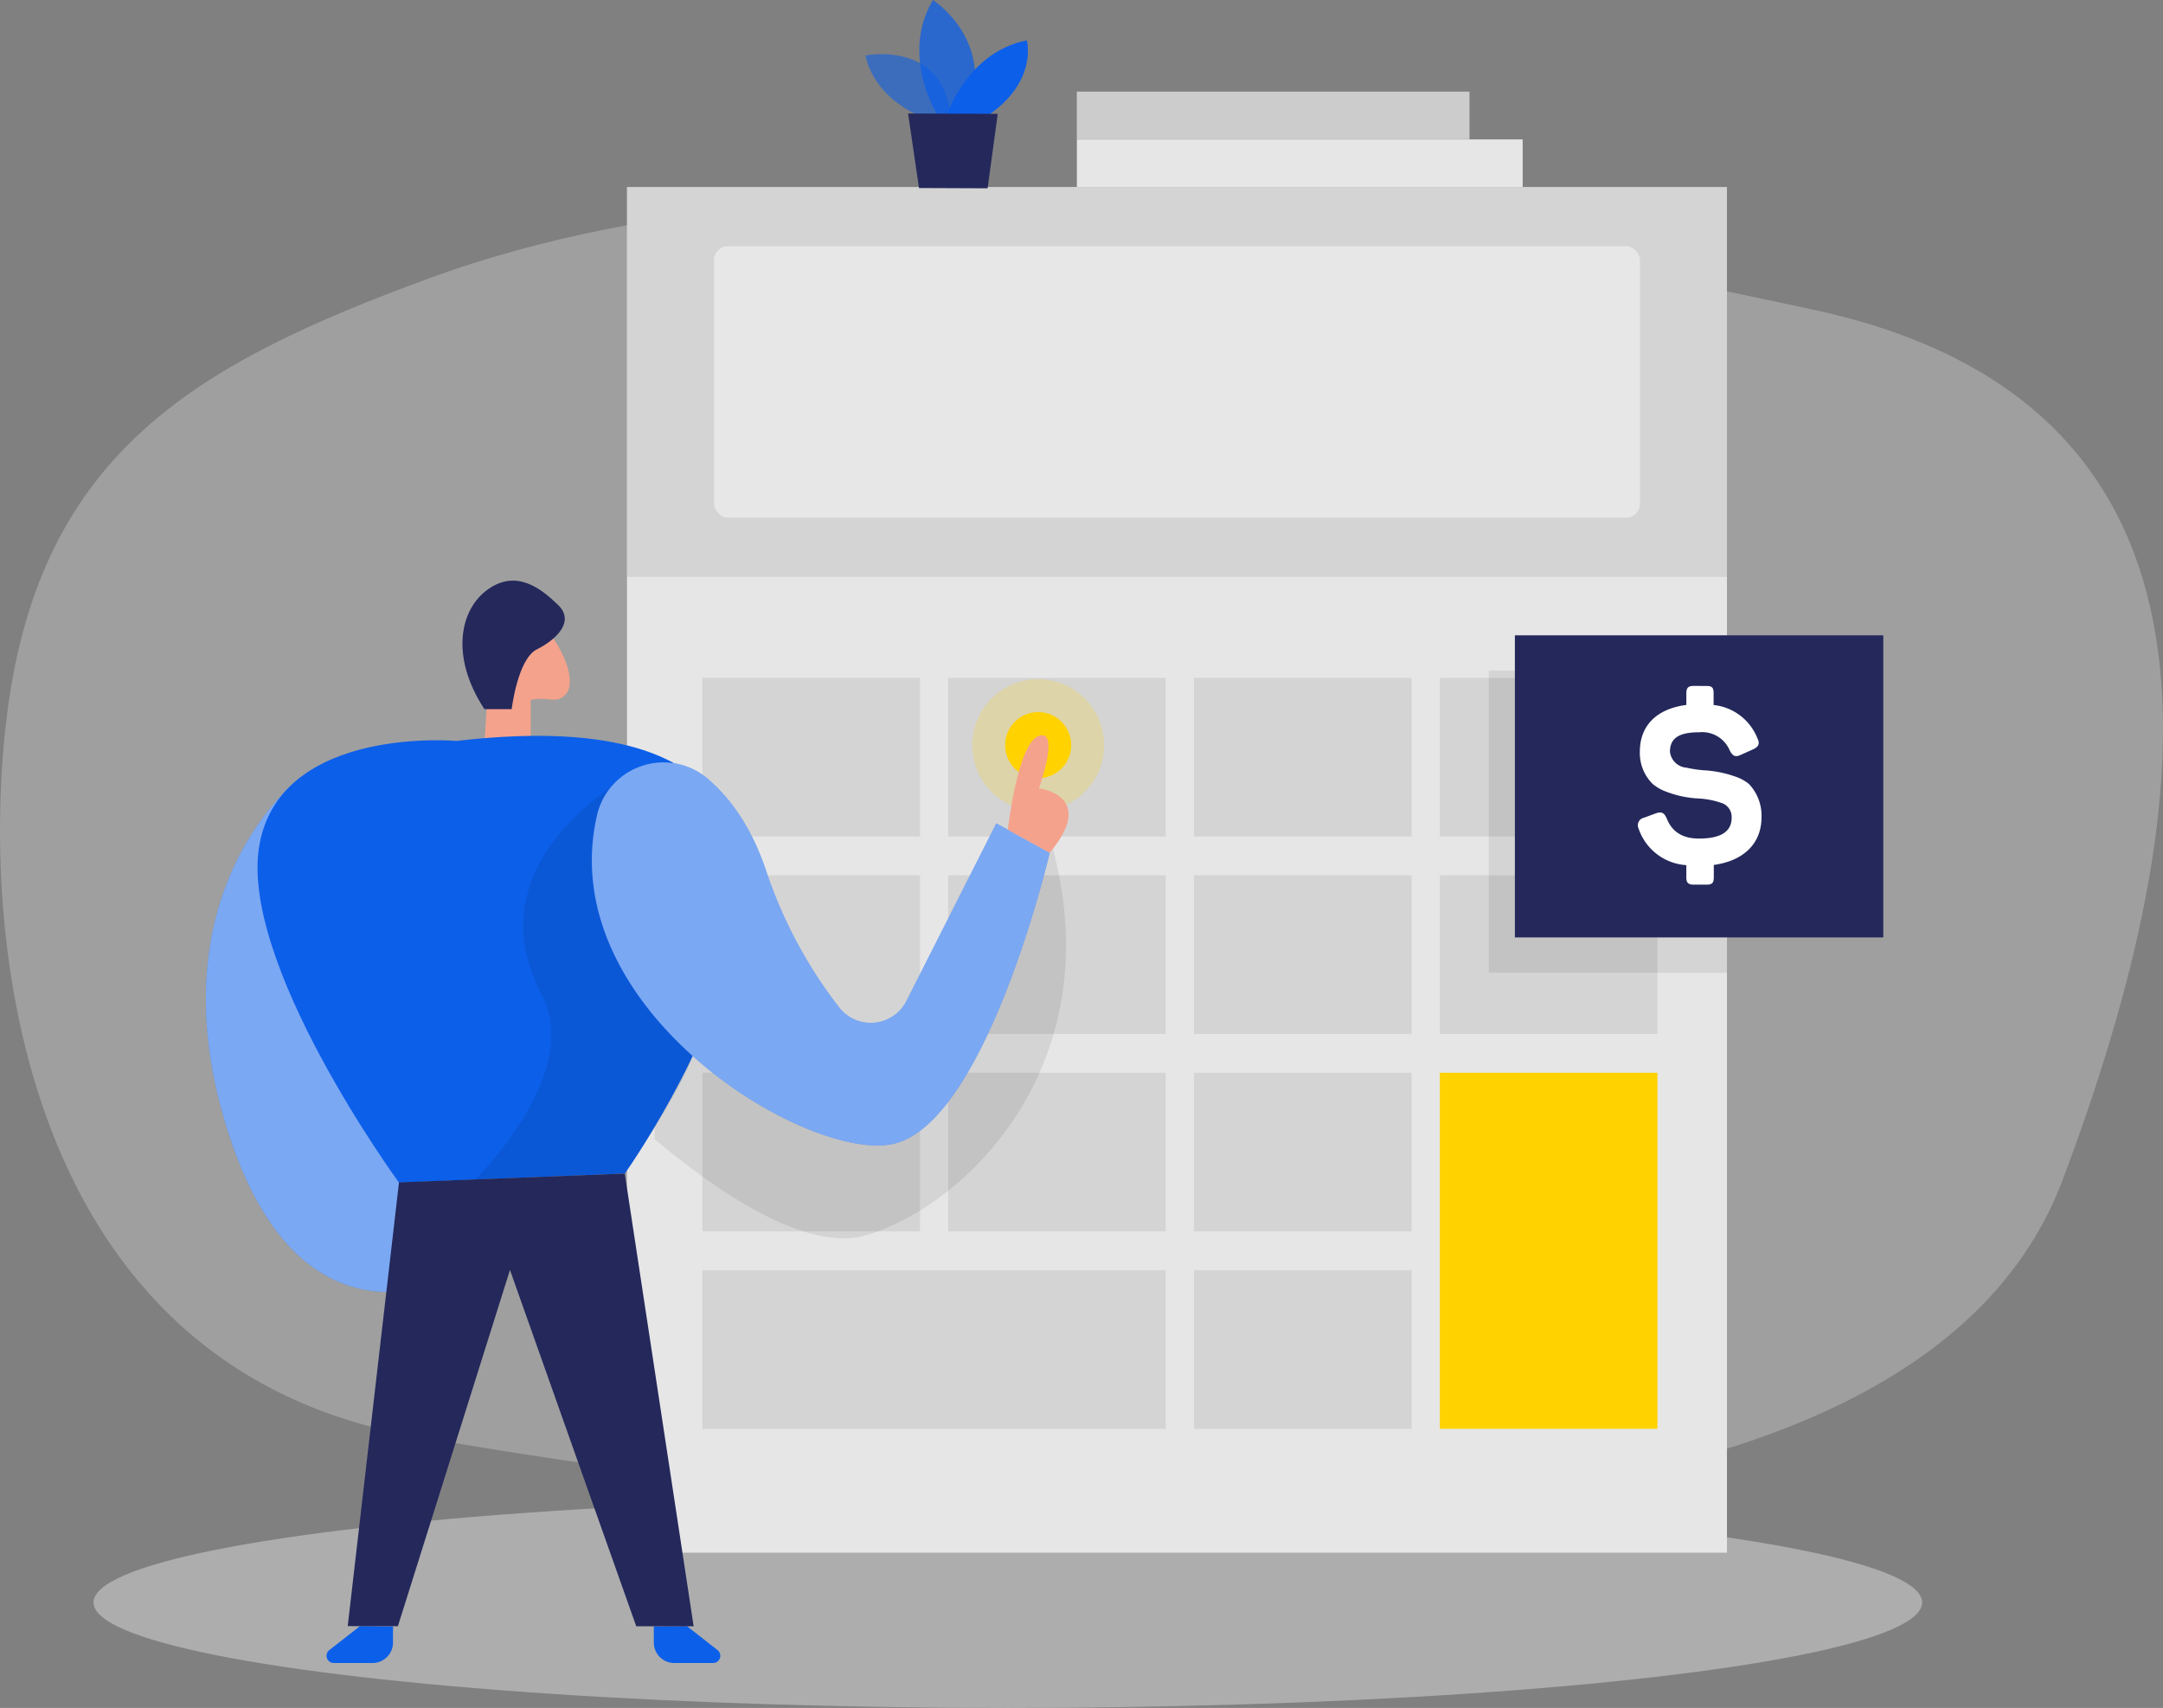 <svg xmlns="http://www.w3.org/2000/svg" width="851" height="671.919" viewBox="0 0 851 671.919"><rect x="0" y="0" width="851" height="671.919" fill="#808080" stroke="none"/><g id="Calculator_Two_Color" data-name="Calculator_Two Color" transform="translate(-41.352 -24.74)"><path id="Path_662" data-name="Path 662" d="M209.97,85.505C119.02,118.951,57.546,153.657,44.243,256.087,33.032,342.5,48.051,514,205.705,541.194c306.778,52.945,591.885,45.6,647.109-100.927,56.592-150.251,74.079-305.384-97.762-342.423C633.5,71.639,387.578,20.223,209.97,85.505Z" transform="translate(0 48.798)" fill="#e6e6e6" opacity="0.3"></path><ellipse id="Ellipse_106" data-name="Ellipse 106" cx="359.723" cy="41.492" rx="359.723" ry="41.492" transform="translate(78.144 613.675)" fill="#e6e6e6" opacity="0.45"></ellipse><rect id="Rectangle_159" data-name="Rectangle 159" width="432.783" height="537.278" transform="translate(288.019 98.31)" fill="#e6e6e6"></rect><rect id="Rectangle_160" data-name="Rectangle 160" width="432.783" height="153.389" transform="translate(288.019 98.31)" opacity="0.08"></rect><rect id="Rectangle_161" data-name="Rectangle 161" width="364.309" height="106.828" rx="5.49" transform="translate(322.269 121.59)" fill="#fff" opacity="0.44"></rect><rect id="Rectangle_162" data-name="Rectangle 162" width="85.613" height="62.412" transform="translate(317.709 291.421)" opacity="0.08"></rect><rect id="Rectangle_163" data-name="Rectangle 163" width="85.613" height="62.412" transform="translate(414.399 291.421)" opacity="0.08"></rect><rect id="Rectangle_164" data-name="Rectangle 164" width="85.613" height="62.412" transform="translate(511.115 291.421)" opacity="0.08"></rect><rect id="Rectangle_165" data-name="Rectangle 165" width="85.613" height="62.412" transform="translate(607.832 291.421)" opacity="0.08"></rect><rect id="Rectangle_166" data-name="Rectangle 166" width="85.613" height="62.412" transform="translate(317.709 369.094)" opacity="0.08"></rect><rect id="Rectangle_167" data-name="Rectangle 167" width="85.613" height="62.412" transform="translate(414.399 369.094)" opacity="0.08"></rect><rect id="Rectangle_168" data-name="Rectangle 168" width="85.613" height="62.412" transform="translate(511.115 369.094)" opacity="0.08"></rect><rect id="Rectangle_169" data-name="Rectangle 169" width="85.613" height="62.412" transform="translate(607.832 369.094)" opacity="0.08"></rect><rect id="Rectangle_170" data-name="Rectangle 170" width="85.613" height="62.412" transform="translate(317.709 446.768)" opacity="0.08"></rect><rect id="Rectangle_171" data-name="Rectangle 171" width="85.613" height="62.412" transform="translate(414.399 446.768)" opacity="0.08"></rect><rect id="Rectangle_172" data-name="Rectangle 172" width="85.613" height="62.412" transform="translate(511.115 446.768)" opacity="0.08"></rect><rect id="Rectangle_173" data-name="Rectangle 173" width="182.302" height="62.412" transform="translate(317.709 524.468)" opacity="0.08"></rect><rect id="Rectangle_174" data-name="Rectangle 174" width="85.613" height="62.412" transform="translate(511.115 524.468)" opacity="0.08"></rect><rect id="Rectangle_175" data-name="Rectangle 175" width="85.613" height="140.086" transform="translate(607.832 446.768)" fill="#ffd200"></rect><circle id="Ellipse_107" data-name="Ellipse 107" cx="25.963" cy="25.963" r="25.963" transform="translate(423.84 291.93)" fill="#ffd200" opacity="0.2"></circle><path id="Path_663" data-name="Path 663" d="M292.808,147.54l-59.65,88.509L183.593,225.16,137.38,154.353V266.33c24.488,20.6,59.677,44.818,83.386,37.764C260.435,292.293,318.743,235.486,292.808,147.54Z" transform="translate(161.528 206.561)" opacity="0.08"></path><circle id="Ellipse_108" data-name="Ellipse 108" cx="13.008" cy="13.008" r="13.008" transform="translate(436.794 304.885)" fill="#ffd200"></circle><path id="Path_664" data-name="Path 664" d="M108.93,138.69s-59.945,44.979-28,141.615,100.2,49.646,100.2,49.646V250.882Z" transform="translate(50.804 191.675)" fill="#0c5fe9"></path><path id="Path_665" data-name="Path 665" d="M108.93,138.69s-59.945,44.979-28,141.615,100.2,49.646,100.2,49.646V250.882Z" transform="translate(50.804 191.675)" fill="#fff" opacity="0.46"></path><path id="Path_666" data-name="Path 666" d="M150.268,263.26l12.043,9.414a2.843,2.843,0,0,1-1.743,5.1H145.306a8.046,8.046,0,0,1-8.046-8.046v-6.357Z" transform="translate(161.326 401.214)" fill="#0c5fe9"></path><path id="Path_667" data-name="Path 667" d="M102.408,263.26l-12.043,9.414a2.843,2.843,0,0,0,1.743,5.1h15.234a8.046,8.046,0,0,0,8.046-8.046v-6.357Z" transform="translate(80.579 401.214)" fill="#0c5fe9"></path><path id="Path_668" data-name="Path 668" d="M112.41,166.971l2.065-34.116s2.441-21.966,13.41-17.97,22.449,25.587,16.522,32.185c-3.192,3.621-6.571,1.422-10.728,1.824-3.7.349-3.058-.215-3.058,3.514v13.035Z" transform="translate(119.526 150.815)" fill="#f4a28c"></path><path id="Path_669" data-name="Path 669" d="M157.45,134.673s-68.5-6.115-77.459,40.231,54.8,133.542,54.8,133.542l88.831-3.567S361.638,111.043,157.45,134.673Z" transform="translate(63.543 181.557)" fill="#0c5fe9"></path><path id="Path_670" data-name="Path 670" d="M164.182,140.38s-53.132,32.185-27.062,80.892c16.763,31.327-26.07,72.953-26.07,72.953l59.006-2.307s21.457-31.971,25.882-44.416S164.182,140.38,164.182,140.38Z" transform="translate(117.238 194.518)" opacity="0.08"></path><path id="Path_671" data-name="Path 671" d="M112.529,200.34,92.36,374.918l19.74.027L156.194,234.8l49.672,140.166H228.45L201.36,196.88Z" transform="translate(85.8 289.556)" fill="#24285b"></path><path id="Path_672" data-name="Path 672" d="M117.829,160.469h10.728s2.333-19.74,9.9-23.522,15.1-10.916,8.395-17.434-16.28-14.081-27.465-6.3S104.2,139.656,117.829,160.469Z" transform="translate(114.107 143.263)" fill="#24285b"></path><path id="Path_673" data-name="Path 673" d="M130.1,157.806a26.821,26.821,0,0,1,43.745-14.725c8.475,7.268,16.87,18.426,22.717,35.645a181.121,181.121,0,0,0,29.047,54.42,15.744,15.744,0,0,0,26.311-2.682L287.3,160.542l21,11.587S283.944,276.3,247.816,286.385C215.523,295.371,112.906,234.728,130.1,157.806Z" transform="translate(146.038 188.115)" fill="#0c5fe9"></path><path id="Path_674" data-name="Path 674" d="M130.1,157.806a26.821,26.821,0,0,1,43.745-14.725c8.475,7.268,16.87,18.426,22.717,35.645a181.121,181.121,0,0,0,29.047,54.42,15.744,15.744,0,0,0,26.311-2.682L287.3,160.542l21,11.587S283.944,276.3,247.816,286.385C215.523,295.371,112.906,234.728,130.1,157.806Z" transform="translate(146.038 188.115)" fill="#fff" opacity="0.46"></path><path id="Path_675" data-name="Path 675" d="M189.19,169.742s3.862-34.2,12.257-36.932,0,20.679,0,20.679,23.12,2.682,4.211,25.346Z" transform="translate(248.677 181.409)" fill="#f4a28c"></path><rect id="Rectangle_176" data-name="Rectangle 176" width="93.739" height="118.844" transform="translate(627.089 288.578)" opacity="0.08"></rect><rect id="Rectangle_177" data-name="Rectangle 177" width="144.94" height="118.844" transform="translate(637.362 274.685)" fill="#24285b"></rect><path id="Path_676" data-name="Path 676" d="M308.73,125.377c2.146,0,2.682.751,2.682,2.9v4.586A20.867,20.867,0,0,1,328.6,145.841c1.1,2.226.644,3.46-1.878,4.56l-4.586,2.065c-2.146,1.019-3.165.563-4.372-1.69a11.721,11.721,0,0,0-11.962-7.188c-8.046,0-11.56,2.333-11.56,7.671a7.054,7.054,0,0,0,6.437,6.249,49.559,49.559,0,0,0,6.705,1.019,44.384,44.384,0,0,1,12.418,2.441,16.977,16.977,0,0,1,5.525,2.977,18.1,18.1,0,0,1,4.935,13.062c0,10.192-6.813,17.112-18.775,18.775v4.855c0,2.146-.644,2.9-2.682,2.9h-5.23c-2.146,0-2.9-.751-2.9-2.9v-4.774a21.242,21.242,0,0,1-18.775-14.376,3.031,3.031,0,0,1,2.146-4.291l4.586-1.69c2.333-.831,3.353-.268,4.372,2.065q3.111,7.832,12.606,7.832c8.609,0,12.9-2.682,12.9-8.207A5.74,5.74,0,0,0,314.5,171.4a32.185,32.185,0,0,0-9.253-1.77,40.849,40.849,0,0,1-12.5-2.682,17.326,17.326,0,0,1-5.364-3.084,17.058,17.058,0,0,1-4.989-12.633c0-10.085,6.357-16.817,18.292-18.4v-4.586c0-2.146.751-2.9,2.9-2.9Z" transform="translate(404.133 169.236)" fill="#fff"></path><rect id="Rectangle_178" data-name="Rectangle 178" width="175.382" height="18.721" transform="translate(640.419 98.31) rotate(180)" fill="#e6e6e6"></rect><rect id="Rectangle_179" data-name="Rectangle 179" width="154.489" height="18.721" transform="translate(619.499 79.508) rotate(180)" fill="#ccc"></rect><path id="Path_677" data-name="Path 677" d="M194.038,58.662S172.9,52.9,168.29,33.209c0,0,32.775-6.625,33.714,27.2Z" transform="translate(213.521 13.363)" fill="#0c5fe9" opacity="0.58"></path><path id="Path_678" data-name="Path 678" d="M183.329,69.933s-14.778-23.361-1.77-45.193c0,0,24.89,15.824,13.84,45.247Z" transform="translate(226.832 0)" fill="#0c5fe9" opacity="0.73"></path><path id="Path_679" data-name="Path 679" d="M180.28,60s7.8-24.675,31.381-29.342c0,0,4.425,16.093-15.261,29.5Z" transform="translate(233.69 9.958)" fill="#0c5fe9"></path><path id="Path_680" data-name="Path 680" d="M174.56,41.39l4.291,29.315,26.982.107,4-29.288Z" transform="translate(224.068 28.007)" fill="#24285b"></path></g></svg>